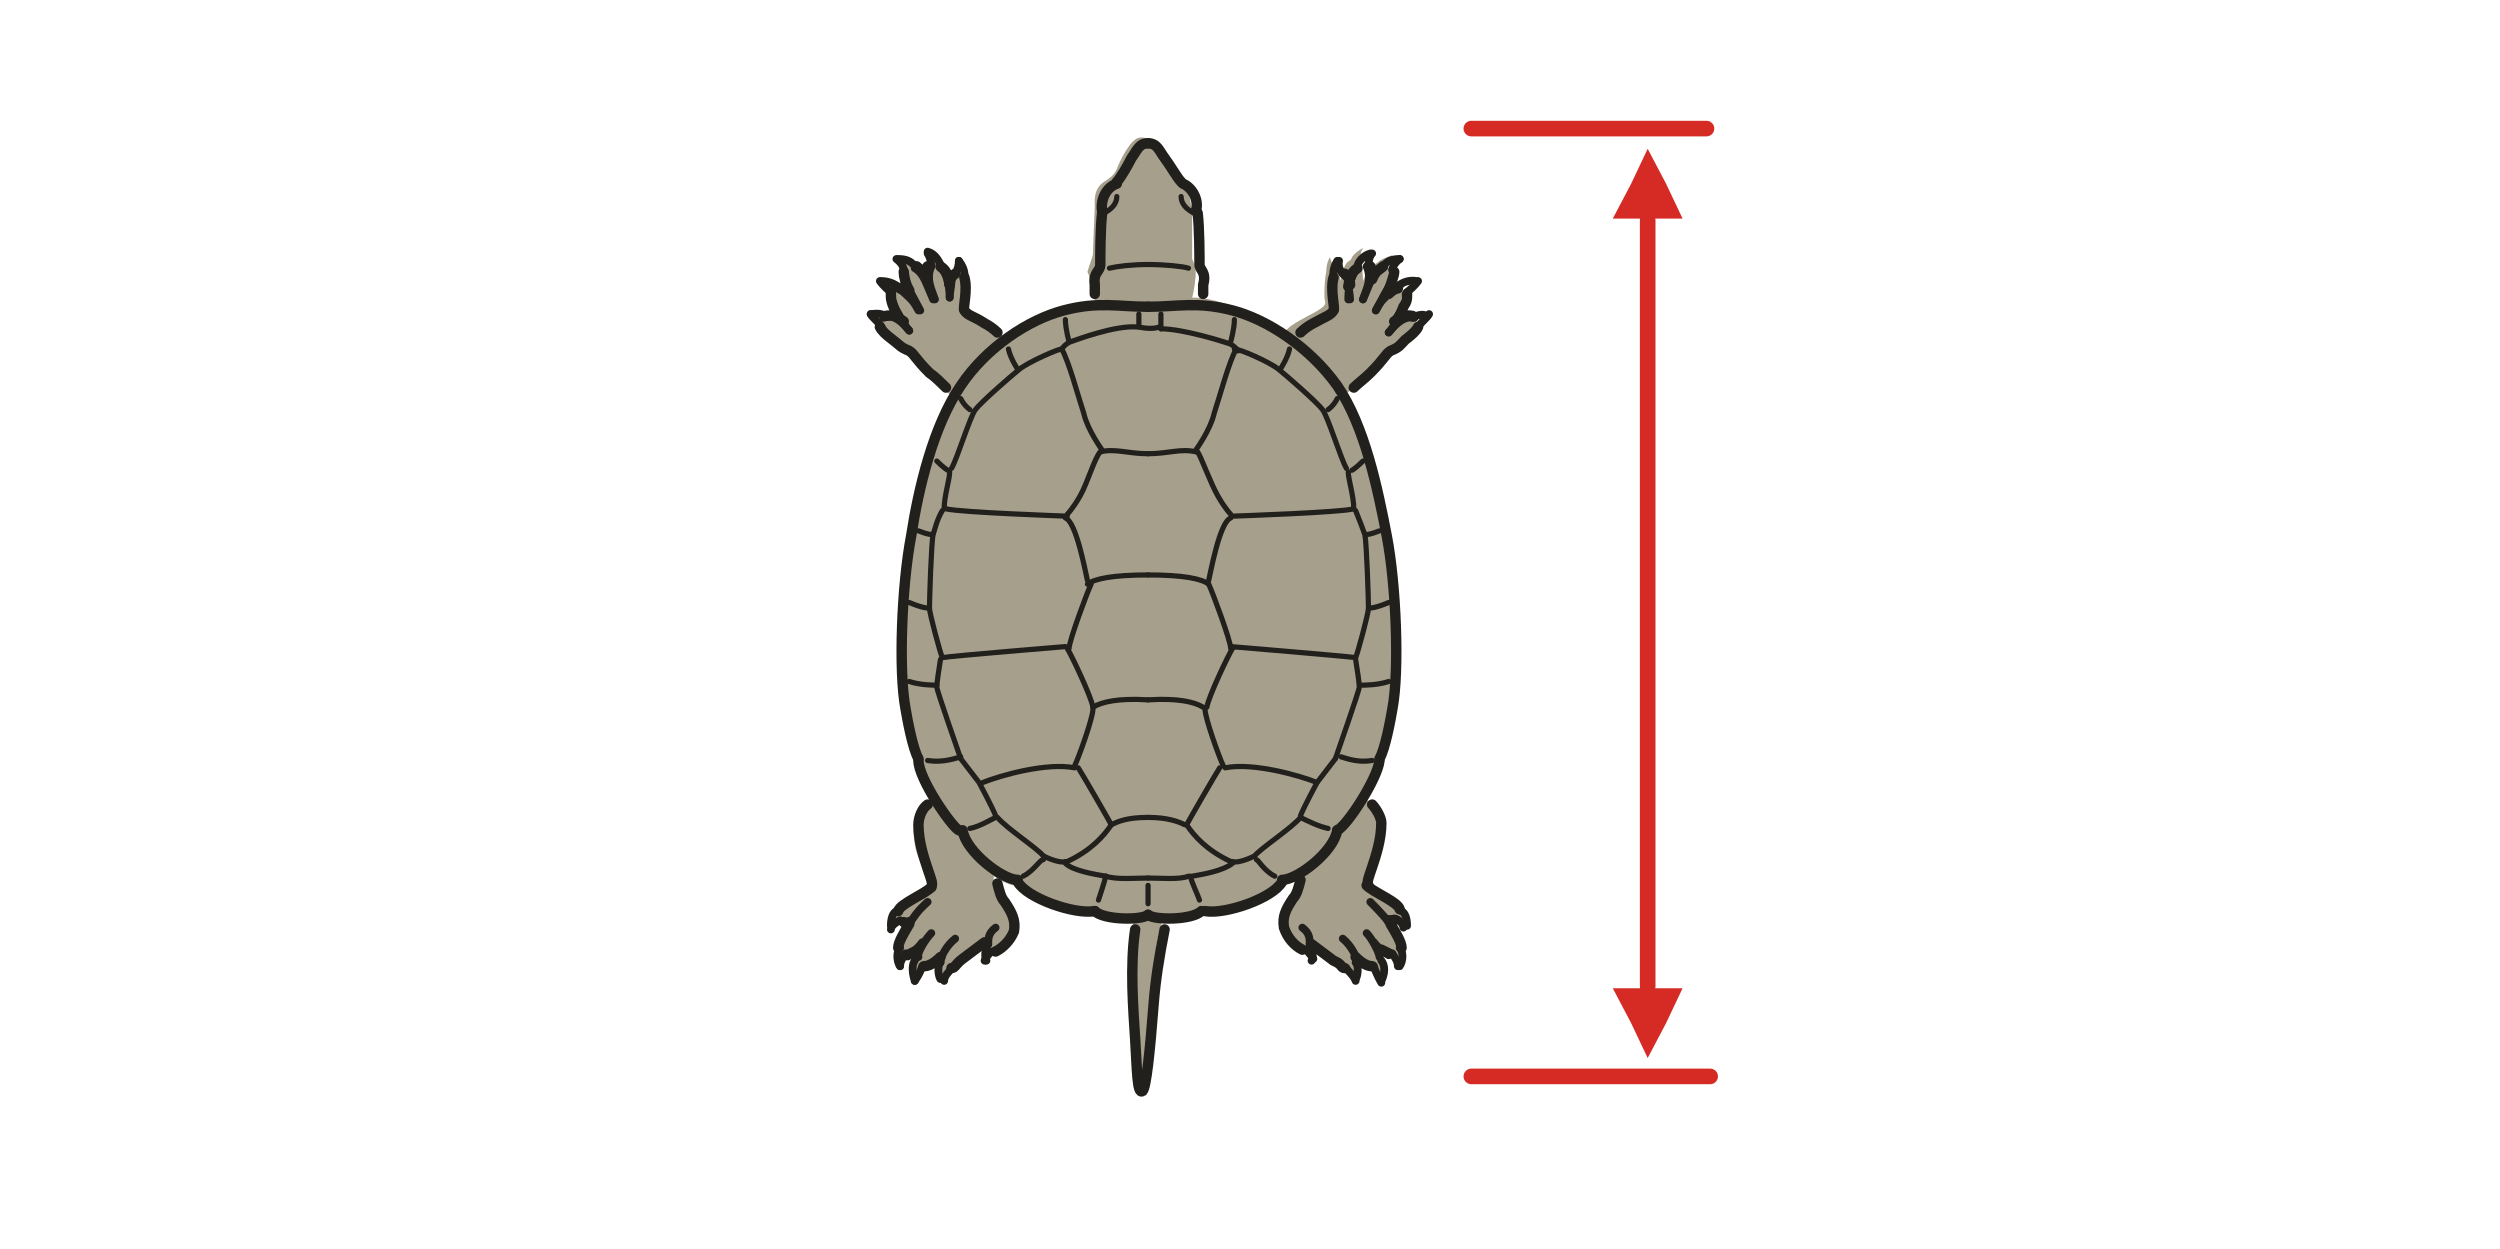 <?xml version="1.0" encoding="utf-8"?>
<!-- Generator: Adobe Illustrator 22.1.0, SVG Export Plug-In . SVG Version: 6.00 Build 0)  -->
<svg version="1.1" id="Ebene_1" xmlns="http://www.w3.org/2000/svg" xmlns:xlink="http://www.w3.org/1999/xlink" x="0px" y="0px"
	 viewBox="0 0 136.1 68" style="enable-background:new 0 0 136.1 68;" xml:space="preserve">
<style type="text/css">
	.st0{fill:#FEF4D1;fill-opacity:0;}
	.st1{fill:#A69F8C;}
	.st2{fill:none;stroke:#22201C;stroke-width:0.567;stroke-linecap:round;stroke-linejoin:round;stroke-miterlimit:10;}
	.st3{fill:none;stroke:#22201C;stroke-width:0.425;stroke-linecap:round;stroke-linejoin:round;stroke-miterlimit:10;}
	.st4{fill:none;stroke:#22201C;stroke-width:0.283;stroke-linecap:round;stroke-linejoin:round;stroke-miterlimit:10;}
	.st5{fill:none;stroke:#D52B24;stroke-width:0.85;stroke-linecap:round;stroke-linejoin:round;}
	.st6{fill:#D52B24;}
</style>
<rect class="st0" width="136.1" height="68"/>
<path class="st1" d="M59.7,16.7c-0.3,0-0.6,0-1,0.1c-1.3,0.2-2.7,0.8-3.9,1.7c-0.1-0.1-0.2-0.2-0.3-0.3c-0.4-0.4-1.3-0.8-1.8-1.1
	c-0.4-0.3-0.2-0.4-0.2-0.7c0-0.4,0-0.9-0.1-1.3c-0.1-0.4-0.2-0.8-0.2-0.8s-0.1,0.4-0.3,0.6c-0.2,0.1-0.2,0.6-0.2,0.6s0-0.4-0.2-0.8
	s-0.2-0.2-0.4-0.5c-0.1-0.3-0.6-0.5-0.6-0.5l0.1,0.2c0,0,0.1,0.4,0,0.7c-0.1,0.2-0.1,0.9-0.1,0.9s-0.1-0.3-0.3-0.6
	c-0.2-0.3-0.4-0.3-0.6-0.5s-0.7-0.3-0.7-0.3l0.3,0.6c0,0-0.2,0-0.1,0.5c0.1,0.5,0.4,0.9,0.4,0.9s-0.4-0.3-0.7-0.5S48,15.5,48,15.5
	l0.4,0.5c0,0-0.1,0.3,0.1,0.7c0.2,0.4,0.5,0.8,0.3,0.7c-0.2-0.1-0.7,0-0.7,0s0-0.3-0.4-0.3c-0.4,0-0.3,0-0.1,0.2s0.2,0.3,0.3,0.6
	c0.1,0.3,0.4,0.4,0.7,0.7c0.3,0.2,0.8,0.5,1,0.6s0.4,0.7,1.1,1.4c0.5,0.5,0.9,0.8,1.2,1c-0.6,1.1-1.1,2.4-1.6,4
	c-0.9,2.6-1.3,6.6-1.4,9.9c-0.1,3.3,0.9,6,0.9,6s0.4,1.1,0.9,2c-0.4,0.4-0.7,0.6-0.9,1c-0.1,0.3-0.1,1.3,0.1,1.9
	c0.2,0.6,0.5,1.1,0.6,1.5c0.1,0.3,0,0.4-0.5,0.7s-1,0.6-1.2,0.8s-0.2,0.4-0.3,0.6c0,0.2-0.1,0.5-0.1,0.5s0.3-0.4,0.6-0.4
	c0.2,0.1,0.1,0.3,0.1,0.3s0.2-0.1,0,0.4c-0.2,0.5-0.3,0.6-0.3,0.9c0,0.3-0.1,0.3-0.1,0.6s0.1,0.4,0.1,0.4s0.1-0.6,0.3-0.6
	c0.2,0,0.7-0.2,0.7-0.2l-0.1,0.5c0,0-0.1,0.5,0,0.9c0,0.4,0.1,0.4,0.3-0.1s0.4-0.5,0.4-0.5s0.2,0,0.5-0.2c0.3-0.2,0.4-0.4,0.4-0.4
	S51,52.9,51,53.3c0,0.3,0.1,0.1,0.4-0.2c0.2-0.3,0.4-0.3,0.7-0.5c0.3-0.2,1.4-1.1,1.4-1.1v0.8c0,0,0.1-0.2,0.6-0.5
	c0.4-0.2,1.1-0.9,1-1.5c-0.1-0.7-0.3-0.7-0.6-1.1c-0.2-0.5-0.4-0.9-0.4-1.3c0-0.1,0-0.1,0-0.2c0.8,0.5,1.1,0.5,1.1,0.5
	s1.1,1,2.4,1.3s1.7,0.2,1.7,0.2s1.1,0.5,2,0.4c0.2,0,0.3,0,0.4,0c-0.1,0.6-0.2,1.5-0.2,2.7c0,1.5,0,2.7,0.1,3.8
	c0,1.1,0.2,3.3,0.4,2.8c0.2-0.5,0.3-1,0.5-3.6c0.3-2.5,0.3-4.4,0.8-5.7c0.3,0,0.7,0,1.1,0c0.7-0.1,1.2-0.4,1.2-0.4s1.4-0.2,2.6-0.6
	c1.2-0.4,1.6-1,1.6-1s0.5-0.2,1.1-0.7c0,0.1,0,0.2,0,0.4c0,0.4-0.2,0.8-0.4,1.3c-0.2,0.5-0.4,0.5-0.6,1.1c-0.1,0.7,0.6,1.3,1,1.5
	s0.6,0.5,0.6,0.5v-0.8c0,0,1,0.8,1.4,1.1c0.3,0.2,0.4,0.2,0.7,0.5c0.2,0.3,0.3,0.5,0.4,0.2c0-0.4-0.2-1.2-0.2-1.2s0.1,0.2,0.4,0.4
	c0.2,0.2,0.5,0.2,0.5,0.2s0.2-0.1,0.4,0.5c0.2,0.5,0.3,0.5,0.3,0.1s0-0.9,0-0.9l-0.1-0.5c0,0,0.4,0.2,0.7,0.2c0.2,0,0.3,0.6,0.3,0.6
	s0.1-0.2,0.1-0.4c0-0.3-0.1-0.3-0.1-0.6s0-0.4-0.3-0.9c-0.2-0.4,0-0.4,0-0.4s-0.4-0.2-0.1-0.3c0.2,0,0.6,0.4,0.6,0.4s0-0.3-0.1-0.5
	s-0.1-0.3-0.3-0.6c-0.2-0.2-0.8-0.5-1.2-0.8s-0.6-0.4-0.5-0.7s0.4-0.9,0.6-1.5c0.2-0.6,0.2-1.6,0.1-1.9c-0.1-0.3-0.4-0.7-0.9-1
	c1-1.5,0.8-2,0.8-2s0.7-1.6,0.8-2.9c0.1-1.3,0.1-1.7,0.1-1.7s0.1-1.7,0.1-2.7c0-0.9-0.2-1.6-0.2-1.6s0-1.7-0.4-3.6s-1-5.1-2.1-6.9
	c-0.1-0.1-0.2-0.3-0.3-0.4c0.3-0.2,0.7-0.4,1.2-1c0.8-0.8,0.9-1.3,1.1-1.4s0.7-0.4,1-0.6c0.3-0.2,0.7-0.4,0.7-0.7
	c0.1-0.3,0.1-0.5,0.3-0.6c0.2-0.2,0.3-0.2-0.1-0.2c-0.4,0-0.6,0.1-0.6,0.1s-0.5-0.1-0.7,0c-0.2,0.1,0.1-0.2,0.3-0.7
	c0.2-0.4,0.1-0.7,0.1-0.7l0.4-0.5c0,0-0.4-0.1-0.8,0.1c-0.3,0.3-0.7,0.5-0.7,0.5s0.2-0.4,0.4-0.9c0.1-0.5-0.1-0.5-0.1-0.5l0.3-0.6
	c0,0-0.4,0.1-0.7,0.3c-0.2,0.2-0.4,0.2-0.6,0.5c-0.2,0.3-0.3,0.6-0.3,0.6s0-0.6-0.1-0.9c-0.1-0.2,0-0.7,0-0.7l0.1-0.2
	c0,0-0.4,0.2-0.6,0.5c-0.1,0.3-0.2,0.1-0.4,0.5C73,14.9,73,15.3,73,15.3s-0.1-0.5-0.3-0.7c-0.2-0.2-0.3-0.6-0.3-0.6
	s-0.2,0.3-0.2,0.8c-0.1,0.5-0.1,1-0.1,1.3c0,0.4,0.2,0.4-0.2,0.7c-0.4,0.3-1.4,0.7-1.8,1.1c-0.1,0.1-0.2,0.2-0.3,0.3
	c-0.6-0.4-1.2-0.8-1.9-1.2c-1.3-0.6-2.3-0.8-3-0.8c0.1-0.3,0.2-1.1,0.2-1.4s-0.2-0.7-0.2-0.7v-2.7c0,0-0.1-0.4-0.2-1
	C64.6,9.8,64,9.6,64,9.6S63.1,8.2,62.9,8c-0.1-0.2-0.4-0.6-0.9-0.5s-1.1,1.4-1.2,1.7c-0.1,0.2-0.2,0.4-0.7,0.7
	c-0.6,0.4-0.5,1.1-0.5,1.3s-0.1,2.3-0.1,2.6c0,0.2-0.2,0.6-0.3,1C59.5,15.4,59.5,16.2,59.7,16.7L59.7,16.7z"/>
<path class="st2" d="M61.8,50.6c-0.3,2-0.1,4.4,0,6c0.1,1.6,0.1,3,0.4,2.8c0.2-0.2,0.4-2.1,0.6-4.7c0.1-1.3,0.3-2.6,0.6-4.1"/>
<path class="st2" d="M74.7,43.8c0.2,0.2,0.5,0.7,0.5,1c0,0.9-0.3,1.8-0.5,2.4c-0.2,0.6-0.3,0.8-0.2,1"/>
<path class="st3" d="M74.4,50.8c0.3,0.3,0.7,1.1,0.7,1.3"/>
<path class="st3" d="M73.1,51.1c0.5,0.4,0.8,1.1,0.8,1.3"/>
<path class="st2" d="M70.9,51.7c-0.4-0.2-0.8-0.6-1-1.2c-0.1-0.6,0.1-1,0.5-1.6c0.2-0.2,0.3-0.6,0.4-1"/>
<path class="st3" d="M71.1,51.7c0.2,0.2,0.4,0.5,0.4,0.5"/>
<path class="st3" d="M71.3,51.4c0.2,0.2,0.2,0.8,0.1,0.9"/>
<path class="st3" d="M70.9,50.5c0.4,0.3,0.4,0.6,0.4,0.9"/>
<path class="st2" d="M73.2,52.7c-0.2,0-0.1-0.2-0.6-0.4c-0.4-0.3-1.2-0.9-1.2-0.9"/>
<path class="st3" d="M73.3,52.7c0.1,0.2,0.4,0.4,0.5,0.7"/>
<path class="st3" d="M73.8,52.4c0.2,0.2,0.1,0.8,0,0.9"/>
<path class="st2" d="M73.8,52.1c0.4,0.4,0.7,0.5,0.9,0.5"/>
<path class="st3" d="M75.2,52.3c0.1,0.1,0.3,0.5,0,1.1"/>
<path class="st3" d="M74.8,52.6c0.1,0.4,0.4,0.9,0.4,0.9"/>
<path class="st2" d="M75.7,50.3c0.3,0.5,0.6,1,0.6,1.3"/>
<path class="st3" d="M74.6,49.1c0.2,0.2,0.5,0.5,1.1,1.2"/>
<path class="st3" d="M75.8,51.9c0.1,0.2,0.3,0.4,0.3,0.7"/>
<path class="st3" d="M76.2,51.6c0.2,0.2,0.2,0.7,0,1"/>
<path class="st2" d="M75.2,51.7c0.2,0.1,0.4,0.2,0.4,0.2"/>
<path class="st2" d="M74.4,48.2c0.4,0.4,1.7,0.9,1.8,1.3"/>
<path class="st3" d="M76.6,50.4c0-0.4-0.1-0.7-0.3-0.8"/>
<path class="st3" d="M74.8,51.3c0.2,0.3,0.8,0.7,0.8,0.7"/>
<path class="st3" d="M75.9,50c0.2,0,0.5,0.3,0.5,0.5"/>
<path class="st2" d="M75.6,50.1c0.2,0,0.3,0,0.3,0"/>
<path class="st2" d="M60,11.6c-0.1,0.8-0.1,2.4-0.1,2.8s-0.4,0.4-0.3,1.1c0,0.1,0,0.4,0,0.5"/>
<path class="st2" d="M65.2,11.6c0.1,0.8,0.1,2.4,0.1,2.8c0,0.3,0.4,0.4,0.2,1.1c0,0.1,0,0.4,0,0.5"/>
<path class="st4" d="M60.8,10.7c0,0.4-0.3,0.7-0.7,0.9"/>
<path class="st4" d="M64.3,10.7c0,0.4,0.3,0.7,0.7,0.9"/>
<path class="st2" d="M62.5,7.8c-0.5,0-0.6,0.4-0.9,0.8C61.4,9,61,9.7,60.8,9.9"/>
<path class="st2" d="M62.5,7.8c0.5,0,0.6,0.4,0.9,0.8c0.3,0.4,0.7,1.1,0.9,1.3"/>
<path class="st4" d="M62.5,14.4c-0.9,0-1.7,0.1-2.1,0.2"/>
<path class="st4" d="M62.5,14.4c0.9,0,1.9,0.1,2.2,0.2"/>
<path class="st2" d="M60.8,10c-0.6,0.2-0.9,0.9-0.8,1.5"/>
<path class="st2" d="M64.4,10c0.5,0.2,0.9,0.9,0.7,1.5"/>
<path class="st3" d="M74.9,16.9c0,0,0.2-0.4,0.4-0.6c0.2-0.2,0.5-0.5,0.7-0.6"/>
<path class="st2" d="M73.7,21.1c0.2-0.2,0.6-0.5,0.9-0.8c0.8-0.8,0.8-1,1.1-1.2c0.5-0.2,0.5-0.3,0.8-0.6c0.4-0.3,0.6-0.5,0.7-0.7"/>
<path class="st2" d="M75.9,17.5c0.3-0.2,0.5-0.4,1-0.3"/>
<path class="st2" d="M76.6,16c0,0.3,0,0.4-0.2,0.7c-0.1,0.3-0.3,0.6-0.3,0.6"/>
<path class="st2" d="M75.6,16c0.2-0.2,0.4-0.3,0.5-0.3"/>
<path class="st3" d="M77.1,15.3c-0.5-0.1-0.9,0.2-0.9,0.2"/>
<path class="st3" d="M76.9,17.3c0.3-0.2,0.7-0.2,0.7-0.1"/>
<path class="st3" d="M77.2,17.8c0.2-0.3,0.5-0.5,0.6-0.7"/>
<path class="st3" d="M76.6,15.9c0.4-0.3,0.6-0.6,0.6-0.6"/>
<path class="st3" d="M75.3,14.5c0.2-0.3,0.5-0.4,0.9-0.4"/>
<path class="st2" d="M74.7,15.2c0.2-0.5,0.4-0.5,0.6-0.7"/>
<path class="st2" d="M75.9,14.8c0,0.2-0.2,0.7-0.3,1"/>
<path class="st3" d="M76.2,14.1c-0.4,0.3-0.4,0.6-0.4,0.6"/>
<path class="st2" d="M74.6,14.5c0.1,0.2,0.1,0.4,0.1,0.6"/>
<path class="st2" d="M73.4,15.6c0.1-0.6,0.2-0.8,0.5-1"/>
<path class="st3" d="M74.7,13.8c-0.2,0.2-0.2,0.6-0.2,0.6"/>
<path class="st3" d="M73.9,14.5c0-0.2,0.3-0.6,0.7-0.7"/>
<path class="st2" d="M73.2,14.9c0.3,0.2,0.3,0.6,0.3,0.6"/>
<path class="st2" d="M72.6,15.1c-0.2,0.7,0.1,1.7,0,1.8c-0.2,0.3-0.4,0.3-1.1,0.7c-0.2,0.1-0.5,0.3-0.7,0.5"/>
<path class="st3" d="M72.8,14.2c-0.3,0.5-0.2,0.9-0.2,0.9"/>
<path class="st3" d="M72.9,14.2c-0.1,0.4,0.2,0.7,0.2,0.7"/>
<path class="st3" d="M75.8,14.7c0.1,0.1,0,0.5-0.1,0.7s-0.7,1.3-0.8,1.5"/>
<path class="st3" d="M75.6,18.1c0.5-0.6,0.9-0.9,1.4-0.8"/>
<path class="st3" d="M76.6,16c0,0.8-0.8,1.9-1,2.1"/>
<path class="st3" d="M74.2,16.3c0.4-0.9,0.5-1.4,1-1.7"/>
<path class="st3" d="M74.4,14.5c0.3,0.7,0,1.2-0.2,1.8"/>
<path class="st3" d="M73.4,16.3c0,0,0-0.6,0.1-0.8c0-0.2,0.2-0.7,0.4-0.9"/>
<path class="st3" d="M73.2,15c0.2,0.1,0.2,0.3,0.2,0.4c0,0.2,0.1,0.7,0.1,0.9"/>
<path class="st2" d="M62.5,16.7c-1.6,0-2.7-0.3-4.6,0.2c-1.9,0.5-4.2,2-5.6,4.1c-1.5,2.2-2.3,5.6-2.7,8.2c-0.5,2.6-0.7,7.3-0.3,9.4
	c0.1,0.6,0.4,2.2,0.7,2.7"/>
<path class="st2" d="M62.5,16.7c1.6,0,2.7-0.3,4.6,0.2s4.2,2,5.7,4.1c1.5,2.2,2.2,5.6,2.7,8.2s0.7,7.3,0.3,9.4
	c-0.1,0.6-0.4,2.2-0.7,2.7"/>
<path class="st2" d="M52.2,45.2C51.8,45,50,42.4,50,41.4"/>
<path class="st2" d="M72.8,45.2c0.5-0.2,2.2-2.8,2.3-3.8"/>
<path class="st2" d="M55.4,47.9c-0.8,0-2.8-1.5-3-2.7"/>
<path class="st2" d="M69.8,47.9c0.8,0,2.8-1.5,3-2.7"/>
<path class="st2" d="M62.5,49.8c-0.3,0.3-2.4,0.3-2.9-0.2"/>
<path class="st2" d="M62.5,49.8c0.3,0.3,2.4,0.3,2.9-0.2"/>
<path class="st2" d="M55.4,48c0.5,0.9,3.1,1.8,4.2,1.6"/>
<path class="st2" d="M69.8,48c-0.5,0.9-3.1,1.8-4.2,1.6"/>
<path class="st4" d="M62.5,38.1c-1.6-0.1-2.5,0.1-3,0.4"/>
<path class="st4" d="M62.5,38.1c1.6-0.1,2.5,0.1,3,0.4"/>
<path class="st4" d="M62.5,31.3c-1.9,0-2.9,0.2-3.3,0.5"/>
<path class="st4" d="M62.5,31.3c1.9,0,2.9,0.2,3.3,0.5"/>
<path class="st4" d="M62.5,24.7c-1.1,0-1.8-0.3-2.6-0.1"/>
<path class="st4" d="M62.5,24.7c1.1,0,1.8-0.3,2.6-0.1"/>
<path class="st4" d="M59.2,31.6c-0.1-0.4-0.6-3.2-1.2-3.4"/>
<path class="st4" d="M65.8,31.6c0.1-0.4,0.6-3.2,1.2-3.4"/>
<path class="st4" d="M59.9,24.6c-0.3,0.3-0.7,1.7-1.1,2.4c-0.4,0.7-0.7,1-0.7,1"/>
<path class="st4" d="M65.2,24.6c0.2,0.3,0.7,1.7,1.1,2.4c0.4,0.7,0.7,1,0.7,1"/>
<path class="st4" d="M51.5,27.7c0.8,0.2,6.6,0.4,6.6,0.4"/>
<path class="st4" d="M73.7,27.7c-0.7,0.2-6.6,0.4-6.6,0.4"/>
<path class="st4" d="M59.4,31.8c-0.2,0.4-1.2,3.1-1.2,3.5"/>
<path class="st4" d="M65.8,31.8c0.2,0.4,1.2,3.1,1.2,3.5"/>
<path class="st4" d="M59.5,38.5c-0.1-0.6-1.2-2.9-1.4-3.2"/>
<path class="st4" d="M65.7,38.5c0.1-0.6,1.2-2.9,1.4-3.2"/>
<path class="st4" d="M50.5,41.4c0.6,0.1,1.2,0,1.8-0.2"/>
<path class="st4" d="M74.7,41.4c-0.6,0.1-1.1,0-1.7-0.2"/>
<path class="st4" d="M52.8,45.1c0.5-0.1,1-0.4,1.4-0.6"/>
<path class="st4" d="M72.3,45.1c-0.5-0.1-1.1-0.4-1.5-0.6"/>
<path class="st4" d="M55.7,47.7c0.6-0.3,0.9-0.9,1.1-0.9"/>
<path class="st4" d="M69.4,47.7c-0.6-0.3-0.9-0.9-1-0.9"/>
<path class="st4" d="M60.2,47.7c-0.1,0.4-0.3,1-0.4,1.3"/>
<path class="st4" d="M64.8,47.7c0.1,0.4,0.4,1,0.5,1.3"/>
<line class="st4" x1="62.5" y1="48.2" x2="62.5" y2="49.2"/>
<path class="st4" d="M51.3,35.8c0.6-0.1,6.7-0.6,6.7-0.6"/>
<path class="st4" d="M73.8,35.8C73,35.7,67,35.2,67,35.2"/>
<path class="st4" d="M53.5,42.6c1-0.4,3.5-1.1,5-0.8"/>
<path class="st4" d="M71.7,42.6c-1-0.4-3.5-1.1-5-0.8"/>
<path class="st4" d="M59.5,38.6c0,0.5-0.8,2.7-1,3.1"/>
<path class="st4" d="M65.6,38.6c0,0.5,0.8,2.7,1,3.1"/>
<path class="st4" d="M62.5,44.5c-1.1,0-1.6,0.2-2,0.4"/>
<path class="st4" d="M62.5,44.5c1,0,1.6,0.2,2,0.4"/>
<path class="st4" d="M58.7,41.8c0.2,0.3,1.7,2.9,1.8,3.1"/>
<path class="st4" d="M66.4,41.8c-0.2,0.3-1.7,2.9-1.8,3.1"/>
<path class="st4" d="M51.2,35.9c-0.1,0.6-0.2,1.3-0.2,1.5s1.2,3.6,1.3,3.9"/>
<path class="st4" d="M73.8,35.9c0.1,0.6,0.2,1.3,0.2,1.5s-1.2,3.6-1.3,3.9"/>
<path class="st4" d="M54.2,44.4c-0.2-0.5-0.9-1.8-0.9-1.8l-1-1.3"/>
<path class="st4" d="M70.8,44.4c0.2-0.5,0.9-1.8,0.9-1.8l1-1.3"/>
<path class="st4" d="M56.8,46.6c-0.3-0.4-2-1.5-2.5-2.1"/>
<path class="st4" d="M68.3,46.6c0.3-0.4,2-1.5,2.5-2.1"/>
<path class="st4" d="M60.2,47.7c-0.6-0.1-1.8-0.3-2.2-0.7"/>
<path class="st4" d="M64.9,47.7c0.6-0.1,1.7-0.3,2.2-0.7"/>
<path class="st4" d="M56.8,46.6c0.4,0.2,1,0.4,1.2,0.3"/>
<path class="st4" d="M68.3,46.6c-0.4,0.2-1,0.4-1.2,0.3"/>
<path class="st4" d="M62.5,47.8c-0.7,0-1.7,0.1-2.3-0.1"/>
<path class="st4" d="M62.5,47.8c0.7,0,1.7,0.1,2.2-0.1"/>
<path class="st4" d="M60.5,44.9c-0.4,0.6-1.1,1.4-2.4,2"/>
<path class="st4" d="M64.6,44.9c0.4,0.6,1.1,1.4,2.4,2"/>
<path class="st4" d="M58,17.4c0,0.5,0.2,1.2,0.2,1.2"/>
<path class="st4" d="M67.2,17.4c0,0.5-0.2,1.2-0.2,1.2"/>
<path class="st4" d="M54.9,19c0.1,0.5,0.5,1.1,0.5,1.1"/>
<path class="st4" d="M70.2,19c-0.1,0.5-0.5,1.1-0.5,1.1"/>
<path class="st4" d="M52.3,21.7c0.2,0.4,0.5,0.6,0.5,0.6"/>
<path class="st4" d="M72.8,21.7c-0.2,0.4-0.5,0.6-0.5,0.6"/>
<path class="st4" d="M51,25.1c0.4,0.4,0.6,0.5,0.6,0.5"/>
<path class="st4" d="M74.2,25.1c-0.4,0.4-0.6,0.5-0.6,0.5"/>
<path class="st4" d="M50,28.9c0.5,0.2,0.7,0.2,0.7,0.2"/>
<path class="st4" d="M75.1,28.9c-0.5,0.2-0.7,0.2-0.7,0.2"/>
<path class="st4" d="M49.5,32.8c0.7,0.3,1,0.3,1,0.3"/>
<path class="st4" d="M75.6,32.8c-0.7,0.3-1,0.3-1,0.3"/>
<path class="st4" d="M49.5,37.1c0.6,0.2,1.3,0.2,1.5,0.2"/>
<path class="st4" d="M75.6,37.1c-0.6,0.2-1.3,0.2-1.5,0.2"/>
<path class="st4" d="M51.3,27.8c-0.3,0.5-0.4,1-0.5,1.3c-0.1,0.4-0.2,3.6-0.2,4c0,0.3,0.6,2.5,0.7,2.7"/>
<path class="st4" d="M73.8,27.8c0.2,0.5,0.4,1,0.5,1.3c0.1,0.4,0.2,3.6,0.2,4c0,0.3-0.6,2.5-0.7,2.7"/>
<path class="st4" d="M57.8,19c0.4,0.7,0.9,2.6,1.2,3.5c0.2,0.9,1,2,1,2"/>
<path class="st4" d="M67.3,19c-0.4,0.7-0.9,2.6-1.2,3.5c-0.2,0.9-1,2-1,2"/>
<path class="st4" d="M61.9,17.8c-1.2-0.1-3.3,0.7-3.6,0.8C58,18.7,57.8,19,57.8,19"/>
<path class="st4" d="M63.2,17.9c1.2,0,3.4,0.7,3.7,0.8c0.3,0.1,0.5,0.4,0.5,0.4"/>
<path class="st4" d="M51.8,25.5c0.3-0.5,1-2.8,1.3-3.2c0.3-0.4,1.9-1.8,2.4-2.2c0.5-0.4,2.1-1.1,2.3-1.1"/>
<path class="st4" d="M73.3,25.5c-0.3-0.5-1-2.8-1.3-3.2c-0.3-0.4-1.9-1.8-2.4-2.2c-0.5-0.4-2.1-1.1-2.4-1.1"/>
<path class="st4" d="M51.7,25.7c0,0.4-0.3,1.3-0.3,2"/>
<path class="st4" d="M73.4,25.7c0,0.4,0.3,1.3,0.3,2"/>
<path class="st4" d="M62,17.8c0.4,0.1,0.9,0.1,1.1,0"/>
<path class="st4" d="M62,17.1c0,0.2,0,0.7,0,0.7"/>
<path class="st4" d="M63.2,17.1c0,0.2,0,0.8,0,0.8"/>
<path class="st2" d="M50.5,43.8C50.2,44,50,44.5,50,44.9c0,0.9,0.3,1.8,0.5,2.4c0.2,0.6,0.3,0.8,0.2,1"/>
<path class="st3" d="M50.7,50.8c-0.3,0.3-0.8,1.1-0.7,1.3"/>
<path class="st3" d="M52,51.1c-0.5,0.4-0.8,1-0.8,1.3"/>
<path class="st2" d="M54.2,51.8c0.4-0.2,0.8-0.6,1-1.1c0.1-0.6-0.1-1-0.5-1.6c-0.2-0.2-0.3-0.6-0.4-1"/>
<path class="st3" d="M54,51.8c-0.2,0.1-0.4,0.5-0.4,0.5"/>
<path class="st3" d="M53.8,51.4c-0.2,0.2-0.2,0.8-0.1,0.9"/>
<path class="st3" d="M54.2,50.5c-0.4,0.3-0.4,0.6-0.4,0.9"/>
<path class="st2" d="M51.8,52.7c0.2,0,0.2-0.2,0.6-0.5s1.2-0.9,1.2-0.9"/>
<path class="st3" d="M51.8,52.7c-0.1,0.2-0.4,0.4-0.4,0.7"/>
<path class="st3" d="M51.2,52.4c-0.2,0.2-0.1,0.8,0,0.9"/>
<path class="st2" d="M51.2,52.1c-0.4,0.4-0.7,0.5-0.9,0.5"/>
<path class="st3" d="M49.8,52.3c-0.1,0.1-0.2,0.5,0,1.1"/>
<path class="st3" d="M50.2,52.6c-0.1,0.4-0.4,0.8-0.4,0.8"/>
<path class="st2" d="M49.5,50.3c-0.3,0.5-0.6,1-0.6,1.3"/>
<path class="st3" d="M50.5,49.1c-0.2,0.2-0.5,0.4-1,1.2"/>
<path class="st3" d="M49.3,51.9c-0.1,0.2-0.3,0.4-0.3,0.7"/>
<path class="st3" d="M49,51.6c-0.2,0.2-0.2,0.7,0,1"/>
<path class="st2" d="M49.8,51.8c-0.2,0.1-0.4,0.2-0.4,0.2"/>
<path class="st2" d="M50.7,48.3c-0.4,0.4-1.7,0.9-1.8,1.3"/>
<path class="st3" d="M48.5,50.4c0-0.4,0.1-0.7,0.3-0.8"/>
<path class="st3" d="M50.2,51.3C50,51.6,49.5,52,49.5,52"/>
<path class="st3" d="M49,50.1c-0.2,0.1-0.5,0.3-0.5,0.5"/>
<path class="st2" d="M49.5,50.2c-0.2,0.1-0.3,0-0.3,0"/>
<path class="st3" d="M50,16.9c0,0-0.2-0.4-0.4-0.6c-0.2-0.2-0.5-0.5-0.7-0.6"/>
<path class="st2" d="M51.5,21.1c-0.2-0.2-0.6-0.6-0.9-0.8c-0.8-0.8-0.8-1-1.1-1.2c-0.5-0.2-0.5-0.3-0.9-0.6
	c-0.4-0.3-0.6-0.5-0.7-0.7"/>
<path class="st2" d="M49.2,17.5c-0.3-0.2-0.5-0.4-1-0.3"/>
<path class="st2" d="M48.5,15.9c0,0.4,0,0.4,0.1,0.7c0.1,0.3,0.3,0.6,0.3,0.6"/>
<path class="st2" d="M49.5,16c-0.2-0.2-0.4-0.3-0.5-0.3"/>
<path class="st3" d="M48,15.3c0.5,0,0.9,0.3,0.9,0.3"/>
<path class="st3" d="M48.2,17.2c-0.3-0.2-0.7-0.1-0.8-0.1"/>
<path class="st3" d="M48,17.8c-0.2-0.3-0.5-0.5-0.6-0.7"/>
<path class="st3" d="M48.5,15.9c-0.4-0.3-0.6-0.6-0.6-0.6"/>
<path class="st3" d="M49.8,14.5c-0.2-0.3-0.5-0.4-0.9-0.4"/>
<path class="st2" d="M50.5,15.2c-0.2-0.5-0.4-0.5-0.6-0.7"/>
<path class="st2" d="M49.2,14.8c0,0.2,0.1,0.7,0.3,1"/>
<path class="st3" d="M48.8,14.1c0.4,0.3,0.4,0.6,0.4,0.6"/>
<path class="st2" d="M50.5,14.5c-0.1,0.2-0.1,0.3-0.1,0.6"/>
<path class="st2" d="M51.7,15.5c-0.1-0.6-0.2-0.8-0.5-1"/>
<path class="st3" d="M50.5,13.8c0.2,0.3,0.2,0.7,0.2,0.7"/>
<path class="st3" d="M51.2,14.4c-0.1-0.2-0.3-0.6-0.7-0.7"/>
<path class="st2" d="M52,14.9c-0.3,0.2-0.3,0.5-0.3,0.6"/>
<path class="st2" d="M52.5,15.1c0.2,0.7-0.1,1.7,0,1.8c0.2,0.3,0.5,0.3,1.1,0.7c0.2,0.1,0.5,0.3,0.7,0.5"/>
<path class="st3" d="M52.2,14.2c0.4,0.5,0.3,0.9,0.3,0.9"/>
<path class="st3" d="M52.2,14.2c0,0.4-0.2,0.7-0.2,0.7"/>
<path class="st3" d="M49.2,14.7c-0.1,0.1,0,0.5,0.1,0.7c0.1,0.2,0.7,1.3,0.8,1.5"/>
<path class="st3" d="M49.5,18c-0.5-0.6-0.9-0.9-1.4-0.7"/>
<path class="st3" d="M48.5,15.9c0,0.8,0.8,1.9,1,2.1"/>
<path class="st3" d="M50.8,16.3c-0.4-0.9-0.5-1.4-1-1.7"/>
<path class="st3" d="M50.7,14.5c-0.3,0.7,0,1.2,0.2,1.8"/>
<path class="st3" d="M51.7,16.2c0,0,0-0.5-0.1-0.8c0-0.2-0.2-0.7-0.4-0.8"/>
<path class="st3" d="M52,14.9c-0.2,0.1-0.2,0.3-0.2,0.4c0,0.2-0.1,0.7-0.1,0.9"/>
<line class="st5" x1="80.1" y1="7" x2="92.9" y2="7"/>
<line class="st5" x1="89.7" y1="53.7" x2="89.7" y2="12"/>
<line class="st5" x1="80.1" y1="58.6" x2="93.1" y2="58.6"/>
<g>
	<polygon class="st6" points="89.7,8.1 88.8,10 87.8,11.9 89.7,11.9 91.6,11.9 90.7,10 	"/>
</g>
<g>
	<polygon class="st6" points="89.7,57.6 88.8,55.7 87.8,53.8 89.7,53.8 91.6,53.8 90.7,55.7 	"/>
</g>
</svg>
